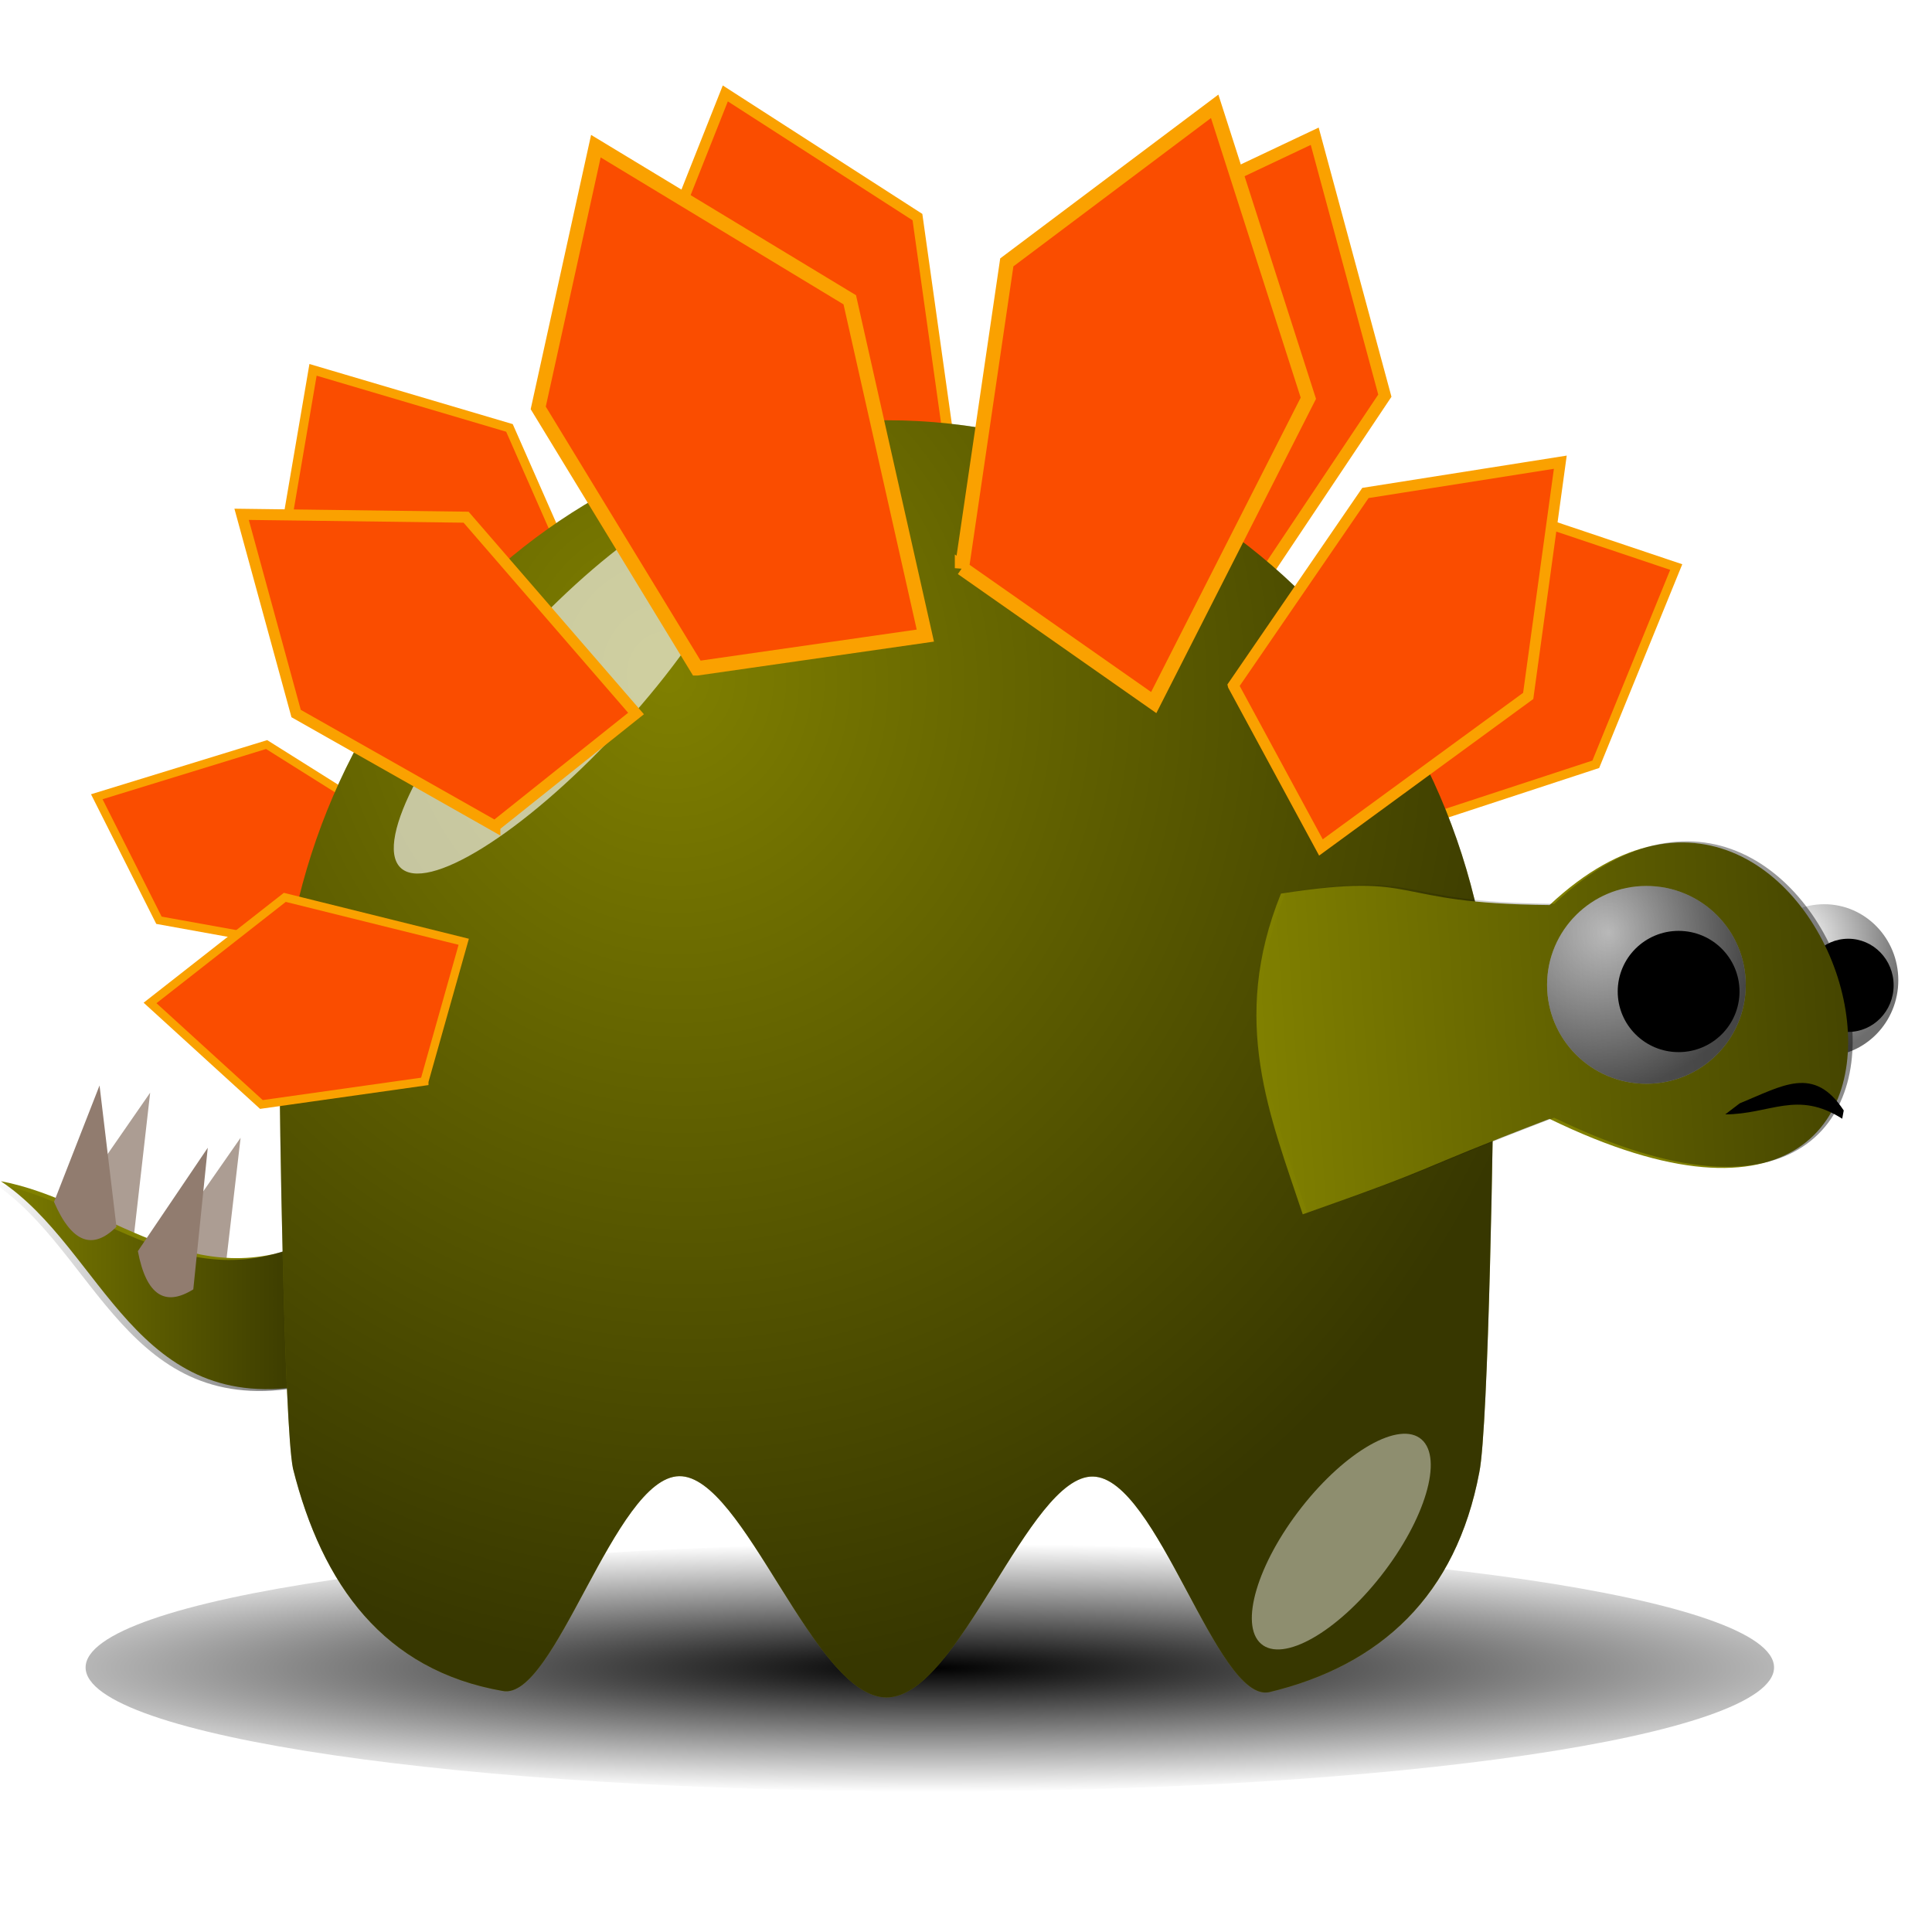<?xml version="1.0" encoding="UTF-8" standalone="no"?>
<!-- Created with Inkscape (http://www.inkscape.org/) -->

<svg
   xmlns:dc="http://purl.org/dc/elements/1.1/"
   xmlns:cc="http://creativecommons.org/ns#"
   xmlns:rdf="http://www.w3.org/1999/02/22-rdf-syntax-ns#"
   xmlns:svg="http://www.w3.org/2000/svg"
   xmlns="http://www.w3.org/2000/svg"
   xmlns:xlink="http://www.w3.org/1999/xlink"
   xmlns:sodipodi="http://sodipodi.sourceforge.net/DTD/sodipodi-0.dtd"
   xmlns:inkscape="http://www.inkscape.org/namespaces/inkscape"
   width="128"
   height="128"
   id="svg2"
   sodipodi:version="0.32"
   inkscape:version="0.47pre4 r22446"
   sodipodi:docname="Dino_triseratops real.svg"
   inkscape:output_extension="org.inkscape.output.svg.inkscape"
   version="1.0"
   inkscape:export-filename="/home/nicu/Desktop/pacman/pacman.png"
   inkscape:export-xdpi="90"
   inkscape:export-ydpi="90">
  <defs
     id="defs4">
    <inkscape:perspective
       sodipodi:type="inkscape:persp3d"
       inkscape:vp_x="-50 : 600 : 1"
       inkscape:vp_y="0 : 1000 : 0"
       inkscape:vp_z="700 : 600 : 1"
       inkscape:persp3d-origin="300 : 400 : 1"
       id="perspective2622" />
    <linearGradient
       id="linearGradient4072">
      <stop
         style="stop-color:#000000;stop-opacity:1;"
         offset="0"
         id="stop4074" />
      <stop
         style="stop-color:#000000;stop-opacity:0;"
         offset="1"
         id="stop4076" />
    </linearGradient>
    <linearGradient
       id="linearGradient2315">
      <stop
         style="stop-color:#000000;stop-opacity:0;"
         offset="0"
         id="stop2317" />
      <stop
         style="stop-color:#000000;stop-opacity:0.572;"
         offset="1"
         id="stop2319" />
    </linearGradient>
    <filter
       inkscape:collect="always"
       id="filter3730"
       x="-0.348"
       width="1.696"
       y="-0.341"
       height="1.682">
      <feGaussianBlur
         inkscape:collect="always"
         stdDeviation="5.465"
         id="feGaussianBlur3732" />
    </filter>
    <filter
       inkscape:collect="always"
       id="filter4065"
       x="-0.52"
       width="2.04"
       y="-0.453"
       height="1.907">
      <feGaussianBlur
         inkscape:collect="always"
         stdDeviation="4.151"
         id="feGaussianBlur4067" />
    </filter>
    <filter
       inkscape:collect="always"
       id="filter4112"
       x="-0.07"
       width="1.14"
       y="-0.34"
       height="1.68">
      <feGaussianBlur
         inkscape:collect="always"
         stdDeviation="3.968"
         id="feGaussianBlur4114" />
    </filter>
    <inkscape:perspective
       id="perspective2940"
       inkscape:persp3d-origin="0.5 : 0.33333333 : 1"
       inkscape:vp_z="1 : 0.5 : 1"
       inkscape:vp_y="0 : 1000 : 0"
       inkscape:vp_x="0 : 0.5 : 1"
       sodipodi:type="inkscape:persp3d" />
    <radialGradient
       inkscape:collect="always"
       xlink:href="#linearGradient2315-9"
       id="radialGradient2924-4"
       gradientUnits="userSpaceOnUse"
       gradientTransform="matrix(0.578,0.229,-0.873,2.203,588.791,-848.361)"
       cx="265.017"
       cy="395.88"
       fx="265.017"
       fy="395.88"
       r="15.981" />
    <linearGradient
       id="linearGradient2315-9">
      <stop
         style="stop-color:#000000;stop-opacity:0;"
         offset="0"
         id="stop2317-9" />
      <stop
         style="stop-color:#000000;stop-opacity:0.572;"
         offset="1"
         id="stop2319-3" />
    </linearGradient>
    <inkscape:perspective
       id="perspective2940-6"
       inkscape:persp3d-origin="0.5 : 0.33333333 : 1"
       inkscape:vp_z="1 : 0.5 : 1"
       inkscape:vp_y="0 : 1000 : 0"
       inkscape:vp_x="0 : 0.5 : 1"
       sodipodi:type="inkscape:persp3d" />
    <radialGradient
       inkscape:collect="always"
       xlink:href="#linearGradient2315-4"
       id="radialGradient2924-9"
       gradientUnits="userSpaceOnUse"
       gradientTransform="matrix(0.578,0.229,-0.873,2.203,588.791,-848.361)"
       cx="265.017"
       cy="395.88"
       fx="265.017"
       fy="395.88"
       r="15.981" />
    <linearGradient
       id="linearGradient2315-4">
      <stop
         style="stop-color:#000000;stop-opacity:0;"
         offset="0"
         id="stop2317-2" />
      <stop
         style="stop-color:#000000;stop-opacity:0.572;"
         offset="1"
         id="stop2319-2" />
    </linearGradient>
    <inkscape:perspective
       id="perspective3009"
       inkscape:persp3d-origin="0.5 : 0.33333333 : 1"
       inkscape:vp_z="1 : 0.5 : 1"
       inkscape:vp_y="0 : 1000 : 0"
       inkscape:vp_x="0 : 0.5 : 1"
       sodipodi:type="inkscape:persp3d" />
    <inkscape:perspective
       id="perspective3831"
       inkscape:persp3d-origin="0.5 : 0.33333333 : 1"
       inkscape:vp_z="1 : 0.5 : 1"
       inkscape:vp_y="0 : 1000 : 0"
       inkscape:vp_x="0 : 0.5 : 1"
       sodipodi:type="inkscape:persp3d" />
    <linearGradient
       id="linearGradient2315-8">
      <stop
         style="stop-color:#000000;stop-opacity:0;"
         offset="0"
         id="stop2317-0" />
      <stop
         style="stop-color:#000000;stop-opacity:0.572;"
         offset="1"
         id="stop2319-0" />
    </linearGradient>
    <radialGradient
       inkscape:collect="always"
       xlink:href="#linearGradient4072"
       id="radialGradient3901"
       gradientUnits="userSpaceOnUse"
       gradientTransform="matrix(1.403,1.6438735e-6,-1.4520791e-7,0.206,-89.845,403.113)"
       cx="210.889"
       cy="506.352"
       fx="210.889"
       fy="506.352"
       r="68" />
    <radialGradient
       inkscape:collect="always"
       xlink:href="#linearGradient2315"
       id="radialGradient3905"
       gradientUnits="userSpaceOnUse"
       gradientTransform="matrix(0.387,1.516,-1.423,0.363,726.515,-93.107)"
       cx="233.5"
       cy="409.862"
       fx="233.5"
       fy="409.862"
       r="15.5" />
    <linearGradient
       inkscape:collect="always"
       xlink:href="#linearGradient2315-9"
       id="linearGradient3907"
       gradientUnits="userSpaceOnUse"
       gradientTransform="translate(2.7,3.241)"
       x1="107.62"
       y1="76.005"
       x2="199.355"
       y2="76.005" />
    <radialGradient
       inkscape:collect="always"
       xlink:href="#linearGradient2315-9"
       id="radialGradient3909"
       gradientUnits="userSpaceOnUse"
       gradientTransform="matrix(0.578,0.229,-0.873,2.203,588.791,-848.361)"
       cx="265.017"
       cy="395.88"
       fx="265.017"
       fy="395.88"
       r="15.981" />
    <radialGradient
       inkscape:collect="always"
       xlink:href="#linearGradient2315"
       id="radialGradient3911"
       gradientUnits="userSpaceOnUse"
       gradientTransform="matrix(0.578,0.229,-0.873,2.203,588.791,-848.361)"
       cx="265.017"
       cy="395.88"
       fx="265.017"
       fy="395.88"
       r="15.981" />
    <radialGradient
       inkscape:collect="always"
       xlink:href="#linearGradient2315-8"
       id="radialGradient3913"
       gradientUnits="userSpaceOnUse"
       gradientTransform="matrix(0.387,1.516,-1.423,0.363,726.515,-93.107)"
       cx="233.5"
       cy="409.862"
       fx="233.5"
       fy="409.862"
       r="15.5" />
    <radialGradient
       inkscape:collect="always"
       xlink:href="#linearGradient2315-4"
       id="radialGradient3915"
       gradientUnits="userSpaceOnUse"
       gradientTransform="matrix(0.578,0.229,-0.873,2.203,588.791,-848.361)"
       cx="265.017"
       cy="395.88"
       fx="265.017"
       fy="395.88"
       r="15.981" />
    <radialGradient
       inkscape:collect="always"
       xlink:href="#linearGradient2315"
       id="radialGradient3917"
       gradientUnits="userSpaceOnUse"
       gradientTransform="matrix(0.387,1.516,-1.423,0.363,726.515,-93.107)"
       cx="233.5"
       cy="409.862"
       fx="233.5"
       fy="409.862"
       r="15.5" />
    <radialGradient
       inkscape:collect="always"
       xlink:href="#linearGradient2315"
       id="radialGradient2910"
       gradientUnits="userSpaceOnUse"
       gradientTransform="matrix(0.51,1.007,-0.965,0.489,643.335,-401.279)"
       cx="216.993"
       cy="497.959"
       fx="216.993"
       fy="497.959"
       r="65" />
    <inkscape:perspective
       id="perspective2924"
       inkscape:persp3d-origin="0.5 : 0.33333333 : 1"
       inkscape:vp_z="1 : 0.5 : 1"
       inkscape:vp_y="0 : 1000 : 0"
       inkscape:vp_x="0 : 0.5 : 1"
       sodipodi:type="inkscape:persp3d" />
    <linearGradient
       inkscape:collect="always"
       xlink:href="#linearGradient2315-4"
       id="linearGradient3716"
       x1="203.756"
       y1="101.389"
       x2="228.519"
       y2="101.389"
       gradientUnits="userSpaceOnUse"
       gradientTransform="translate(-10.262,3.781)" />
    <linearGradient
       inkscape:collect="always"
       xlink:href="#linearGradient2315-4"
       id="linearGradient3730"
       gradientUnits="userSpaceOnUse"
       gradientTransform="translate(-10.262,3.781)"
       x1="203.756"
       y1="101.389"
       x2="228.519"
       y2="101.389" />
    <linearGradient
       inkscape:collect="always"
       xlink:href="#linearGradient2315-4"
       id="linearGradient3767"
       gradientUnits="userSpaceOnUse"
       gradientTransform="translate(-10.262,3.781)"
       x1="203.756"
       y1="101.389"
       x2="228.519"
       y2="101.389" />
    <radialGradient
       inkscape:collect="always"
       xlink:href="#linearGradient2315"
       id="radialGradient3771"
       gradientUnits="userSpaceOnUse"
       gradientTransform="matrix(0.51,1.007,-0.965,0.489,643.335,-401.279)"
       cx="216.993"
       cy="497.959"
       fx="216.993"
       fy="497.959"
       r="65" />
    <inkscape:perspective
       id="perspective3735"
       inkscape:persp3d-origin="0.5 : 0.33333333 : 1"
       inkscape:vp_z="1 : 0.5 : 1"
       inkscape:vp_y="0 : 1000 : 0"
       inkscape:vp_x="0 : 0.5 : 1"
       sodipodi:type="inkscape:persp3d" />
    <inkscape:perspective
       id="perspective3761"
       inkscape:persp3d-origin="0.5 : 0.33333333 : 1"
       inkscape:vp_z="1 : 0.5 : 1"
       inkscape:vp_y="0 : 1000 : 0"
       inkscape:vp_x="0 : 0.5 : 1"
       sodipodi:type="inkscape:persp3d" />
    <inkscape:perspective
       id="perspective3761-5"
       inkscape:persp3d-origin="0.5 : 0.33333333 : 1"
       inkscape:vp_z="1 : 0.5 : 1"
       inkscape:vp_y="0 : 1000 : 0"
       inkscape:vp_x="0 : 0.5 : 1"
       sodipodi:type="inkscape:persp3d" />
    <inkscape:perspective
       id="perspective3761-53"
       inkscape:persp3d-origin="0.5 : 0.33333333 : 1"
       inkscape:vp_z="1 : 0.5 : 1"
       inkscape:vp_y="0 : 1000 : 0"
       inkscape:vp_x="0 : 0.5 : 1"
       sodipodi:type="inkscape:persp3d" />
    <inkscape:perspective
       id="perspective3825"
       inkscape:persp3d-origin="0.5 : 0.33333333 : 1"
       inkscape:vp_z="1 : 0.5 : 1"
       inkscape:vp_y="0 : 1000 : 0"
       inkscape:vp_x="0 : 0.5 : 1"
       sodipodi:type="inkscape:persp3d" />
    <inkscape:perspective
       id="perspective3863"
       inkscape:persp3d-origin="0.5 : 0.33333333 : 1"
       inkscape:vp_z="1 : 0.5 : 1"
       inkscape:vp_y="0 : 1000 : 0"
       inkscape:vp_x="0 : 0.5 : 1"
       sodipodi:type="inkscape:persp3d" />
    <radialGradient
       inkscape:collect="always"
       xlink:href="#linearGradient4072"
       id="radialGradient3914"
       gradientUnits="userSpaceOnUse"
       gradientTransform="matrix(1.403,1.6438735e-6,-1.4520791e-7,0.206,-89.845,403.113)"
       cx="210.889"
       cy="506.352"
       fx="210.889"
       fy="506.352"
       r="68" />
    <radialGradient
       inkscape:collect="always"
       xlink:href="#linearGradient2315"
       id="radialGradient3918"
       gradientUnits="userSpaceOnUse"
       gradientTransform="matrix(0.387,1.516,-1.423,0.363,726.515,-93.107)"
       cx="233.5"
       cy="409.862"
       fx="233.5"
       fy="409.862"
       r="15.5" />
    <radialGradient
       inkscape:collect="always"
       xlink:href="#linearGradient2315-8"
       id="radialGradient3920"
       gradientUnits="userSpaceOnUse"
       gradientTransform="matrix(0.387,1.516,-1.423,0.363,726.515,-93.107)"
       cx="233.5"
       cy="409.862"
       fx="233.5"
       fy="409.862"
       r="15.5" />
    <linearGradient
       inkscape:collect="always"
       xlink:href="#linearGradient2315-9"
       id="linearGradient3926"
       gradientUnits="userSpaceOnUse"
       gradientTransform="matrix(0.924,0,0,0.961,-34.764,-3.629)"
       x1="379.565"
       y1="95.96"
       x2="435.258"
       y2="92.081" />
    <radialGradient
       inkscape:collect="always"
       xlink:href="#linearGradient2315"
       id="radialGradient3945"
       gradientUnits="userSpaceOnUse"
       gradientTransform="matrix(0.471,0.968,-0.892,0.47,616.109,-379.991)"
       cx="216.993"
       cy="497.959"
       fx="216.993"
       fy="497.959"
       r="65" />
    <linearGradient
       inkscape:collect="always"
       xlink:href="#linearGradient2315-4"
       id="linearGradient3957"
       gradientUnits="userSpaceOnUse"
       gradientTransform="translate(-10.262,3.781)"
       x1="203.756"
       y1="101.389"
       x2="228.519"
       y2="101.389" />
    <inkscape:perspective
       id="perspective3969"
       inkscape:persp3d-origin="0.5 : 0.33333333 : 1"
       inkscape:vp_z="1 : 0.5 : 1"
       inkscape:vp_y="0 : 1000 : 0"
       inkscape:vp_x="0 : 0.5 : 1"
       sodipodi:type="inkscape:persp3d" />
    <inkscape:perspective
       id="perspective3969-1"
       inkscape:persp3d-origin="0.5 : 0.33333333 : 1"
       inkscape:vp_z="1 : 0.5 : 1"
       inkscape:vp_y="0 : 1000 : 0"
       inkscape:vp_x="0 : 0.5 : 1"
       sodipodi:type="inkscape:persp3d" />
    <inkscape:perspective
       id="perspective3969-0"
       inkscape:persp3d-origin="0.5 : 0.33333333 : 1"
       inkscape:vp_z="1 : 0.5 : 1"
       inkscape:vp_y="0 : 1000 : 0"
       inkscape:vp_x="0 : 0.5 : 1"
       sodipodi:type="inkscape:persp3d" />
    <inkscape:perspective
       id="perspective4009"
       inkscape:persp3d-origin="0.5 : 0.33333333 : 1"
       inkscape:vp_z="1 : 0.5 : 1"
       inkscape:vp_y="0 : 1000 : 0"
       inkscape:vp_x="0 : 0.5 : 1"
       sodipodi:type="inkscape:persp3d" />
    <inkscape:perspective
       id="perspective4031"
       inkscape:persp3d-origin="0.5 : 0.33333333 : 1"
       inkscape:vp_z="1 : 0.5 : 1"
       inkscape:vp_y="0 : 1000 : 0"
       inkscape:vp_x="0 : 0.5 : 1"
       sodipodi:type="inkscape:persp3d" />
    <radialGradient
       inkscape:collect="always"
       xlink:href="#linearGradient4072"
       id="radialGradient4115"
       gradientUnits="userSpaceOnUse"
       gradientTransform="matrix(1.403,1.6438735e-6,-1.4520791e-7,0.206,-89.845,403.113)"
       cx="210.889"
       cy="506.352"
       fx="210.889"
       fy="506.352"
       r="68" />
    <linearGradient
       inkscape:collect="always"
       xlink:href="#linearGradient2315-4"
       id="linearGradient4117"
       gradientUnits="userSpaceOnUse"
       gradientTransform="translate(-10.262,3.781)"
       x1="203.756"
       y1="101.389"
       x2="228.519"
       y2="101.389" />
    <radialGradient
       inkscape:collect="always"
       xlink:href="#linearGradient2315"
       id="radialGradient4119"
       gradientUnits="userSpaceOnUse"
       gradientTransform="matrix(0.471,0.968,-0.892,0.47,616.109,-379.991)"
       cx="216.993"
       cy="497.959"
       fx="216.993"
       fy="497.959"
       r="65" />
    <radialGradient
       inkscape:collect="always"
       xlink:href="#linearGradient2315"
       id="radialGradient4121"
       gradientUnits="userSpaceOnUse"
       gradientTransform="matrix(0.387,1.516,-1.423,0.363,726.515,-93.107)"
       cx="233.5"
       cy="409.862"
       fx="233.5"
       fy="409.862"
       r="15.5" />
    <radialGradient
       inkscape:collect="always"
       xlink:href="#linearGradient2315-8"
       id="radialGradient4123"
       gradientUnits="userSpaceOnUse"
       gradientTransform="matrix(0.387,1.516,-1.423,0.363,726.515,-93.107)"
       cx="233.5"
       cy="409.862"
       fx="233.5"
       fy="409.862"
       r="15.5" />
    <linearGradient
       inkscape:collect="always"
       xlink:href="#linearGradient2315-9"
       id="linearGradient4125"
       gradientUnits="userSpaceOnUse"
       gradientTransform="matrix(0.924,0,0,0.961,-34.764,-3.629)"
       x1="379.565"
       y1="95.96"
       x2="435.258"
       y2="92.081" />
  </defs>
  <sodipodi:namedview
     id="base"
     pagecolor="#ffffff"
     bordercolor="#666666"
     borderopacity="1.0"
     gridtolerance="10000"
     guidetolerance="10"
     objecttolerance="10"
     inkscape:pageopacity="0.0"
     inkscape:pageshadow="2"
     inkscape:zoom="3.609375"
     inkscape:cx="71.132392"
     inkscape:cy="81.383571"
     inkscape:document-units="px"
     inkscape:current-layer="layer1"
     showgrid="false"
     inkscape:window-width="1366"
     inkscape:window-height="713"
     inkscape:window-x="0"
     inkscape:window-y="0"
     showguides="true"
     inkscape:guide-bbox="true"
     height="640px"
     width="128px"
     inkscape:window-maximized="1">
    <inkscape:grid
       type="xygrid"
       id="grid3194"
       originx="0px"
       originy="0px"
       spacingx="0px"
       spacingy="0px" />
  </sodipodi:namedview>
  <g
     inkscape:label="Layer 1"
     inkscape:groupmode="layer"
     id="layer1"
     transform="translate(-233.42,-11.735)">
    <g
       id="g4079"
       transform="matrix(0.991,0,0,1,3.083,0)">
      <path
         transform="matrix(0.83,0,0,0.587,123.612,-175.614)"
         style="fill:url(#radialGradient4115);fill-opacity:1;stroke:none;filter:url(#filter4112)"
         d="m 274,507.362 c 0,7.728 -30.464,14 -68,14 -37.536,0 -68,-6.272 -68,-14 0,-7.728 30.464,-14 68,-14 37.536,0 68,6.272 68,14 z"
         id="path3832" />
      <g
         transform="matrix(0.948,0,0,0.95,17.226,-4.379)"
         id="g4045">
        <path
           style="fill:#ac9d93;fill-opacity:1;stroke:none"
           d="m 238.943,103.449 c 0.547,3.09 1.862,3.924 3.871,2.721 l 1.16,-9.859 -5.031,7.138 z"
           id="path3959-09-3"
           sodipodi:nodetypes="cccc" />
        <path
           style="fill:#ac9d93;fill-opacity:1;stroke:none"
           d="m 232.584,100.317 c 0.555,3.088 1.872,3.919 3.878,2.711 l 1.135,-9.862 -5.013,7.151 z"
           id="path3959-09"
           sodipodi:nodetypes="cccc" />
        <path
           style="fill:#fa4d00;fill-opacity:1;stroke:#faa100;stroke-width:0.639px;stroke-linecap:butt;stroke-linejoin:miter;stroke-opacity:1"
           d="m 325.968,61.861 9.606,-8.556 9.643,3.203 -5.673,13.755 -12.378,4.015 -1.198,-12.417 z"
           id="path2939-7-67"
           inkscape:transform-center-x="2.1288839"
           inkscape:transform-center-y="5.166019" />
        <path
           style="fill:#fa4d00;fill-opacity:1;stroke:#faa100;stroke-width:0.858px;stroke-linecap:butt;stroke-linejoin:miter;stroke-opacity:1"
           d="m 302.705,49.749 3.679,-17.047 13.339,-6.239 4.946,18.092 -10.475,15.502 -11.489,-10.308 z"
           id="path2939-7-7"
           inkscape:transform-center-x="-8.2533906"
           inkscape:transform-center-y="1.7150798" />
        <path
           style="fill:#fa4d00;fill-opacity:1;stroke:#faa100;stroke-width:0.568px;stroke-linecap:butt;stroke-linejoin:miter;stroke-opacity:1"
           d="m 249.643,83.181 -11.426,-2.041 -4.384,-8.613 11.977,-3.64 10.511,6.532 -6.678,7.762 z"
           id="path2939-7-66"
           inkscape:transform-center-x="-5.176897"
           inkscape:transform-center-y="1.8870101" />
        <path
           style="fill:#fa4d00;fill-opacity:1;stroke:#faa100;stroke-width:0.745px;stroke-linecap:butt;stroke-linejoin:miter;stroke-opacity:1"
           d="m 280.816,48.686 -7.496,-13.158 4.837,-12.05 13.55,8.625 2.311,16.267 -13.202,0.316 z"
           id="path2939-7-6"
           inkscape:transform-center-x="-7.4121474"
           inkscape:transform-center-y="0.0587477" />
        <path
           style="fill:#fa4d00;fill-opacity:1;stroke:#faa100;stroke-width:0.639px;stroke-linecap:butt;stroke-linejoin:miter;stroke-opacity:1"
           d="m 256.704,61.906 -9.411,-8.787 1.79,-10.364 13.852,4.05 5.447,12.24 -11.677,2.86 z"
           id="path2939-7"
           inkscape:transform-center-x="-5.9983277"
           inkscape:transform-center-y="2.0618277" />
        <g
           id="g3726"
           transform="matrix(0.94,0,0,1.051,44.202,-3.815)">
          <path
             sodipodi:nodetypes="cccc"
             id="path2914"
             d="m 218.298,101.929 c -9.259,4.09 -15.853,-2.478 -23.764,-3.781 7.707,4.543 10.08,15.755 23.224,13.502 l 0.54,-9.722 z"
             style="fill:#808000;stroke:none" />
          <path
             sodipodi:nodetypes="cccc"
             id="path2914-0"
             d="m 217.758,102.051 c -9.259,4.09 -15.853,-2.478 -23.764,-3.781 7.707,4.543 10.08,15.755 23.224,13.502 l 0.54,-9.722 z"
             style="fill:url(#linearGradient4117);fill-opacity:1;stroke:none" />
        </g>
        <path
           sodipodi:nodetypes="cccsssccssc"
           id="path3834"
           d="m 332.339,90.805 c 0,3.318 -0.349,25.736 -1.012,28.848 -1.63,8.537 -6.905,13.451 -14.827,15.322 -3.682,0.715 -7.87,-14.953 -12.415,-15.04 -4.545,-0.087 -9.448,15.405 -14.558,15.405 -5.135,0 -10.059,-15.501 -14.622,-15.43 -4.563,0.072 -8.765,15.717 -12.455,14.977 -8.354,-1.442 -12.722,-7.387 -14.782,-15.515 -0.624,-3.025 -0.953,-25.349 -0.953,-28.567 0,-24.583 19.18,-44.535 42.812,-44.535 23.632,0 42.812,19.952 42.812,44.535 z"
           style="fill:#808000;fill-opacity:1;stroke:none" />
        <path
           style="fill:url(#radialGradient4119);fill-opacity:1;stroke:none"
           d="m 332.339,90.805 c 0,3.318 -0.349,25.736 -1.012,28.848 -1.63,8.537 -6.905,13.451 -14.827,15.322 -3.682,0.715 -7.87,-14.953 -12.415,-15.04 -4.545,-0.087 -9.448,15.405 -14.558,15.405 -5.135,0 -10.059,-15.501 -14.622,-15.43 -4.563,0.072 -8.765,15.717 -12.455,14.977 -8.354,-1.442 -12.722,-7.387 -14.782,-15.515 -0.624,-3.025 -0.953,-25.349 -0.953,-28.567 0,-24.583 19.18,-44.535 42.812,-44.535 23.632,0 42.812,19.952 42.812,44.535 z"
           id="path3836"
           sodipodi:nodetypes="cccsssccssc" />
        <path
           id="path3854"
           d="m 180.009,413.252 c -10.026,10.27 -20.406,16.414 -23.171,13.715 -2.765,-2.699 3.128,-13.225 13.153,-23.494 10.026,-10.27 20.406,-16.414 23.171,-13.715 2.765,2.699 -3.128,13.225 -13.153,23.494 z"
           style="fill:#ffffff;fill-opacity:0.627;stroke:none;filter:url(#filter3730)"
           transform="matrix(0.659,0,0,0.685,151.87,-215.024)" />
        <path
           id="path3856"
           d="m 262,501.862 c 0,7.452 -2.464,13.5 -5.5,13.5 -3.036,0 -5.5,-6.048 -5.5,-13.5 0,-7.452 2.464,-13.5 5.5,-13.5 3.036,0 5.5,6.048 5.5,13.5 z"
           style="fill:#ffffff;fill-opacity:0.434;stroke:none;filter:url(#filter4065)"
           transform="matrix(0.508,0.436,-0.419,0.528,401.575,-252.345)" />
        <g
           transform="matrix(0.337,0,0,0.342,273.595,-59.98)"
           id="g3846">
          <path
             transform="translate(4,7)"
             d="m 255,417.862 c 0,8.56 -6.94,15.5 -15.5,15.5 -8.56,0 -15.5,-6.94 -15.5,-15.5 0,-8.56 6.94,-15.5 15.5,-15.5 8.56,0 15.5,6.94 15.5,15.5 z"
             sodipodi:ry="15.5"
             sodipodi:rx="15.5"
             sodipodi:cy="417.86218"
             sodipodi:cx="239.5"
             id="path3848"
             style="fill:#ffffff;fill-opacity:1;stroke:none"
             sodipodi:type="arc" />
          <path
             sodipodi:type="arc"
             style="fill:url(#radialGradient4121);fill-opacity:1;stroke:none"
             id="path3850"
             sodipodi:cx="239.5"
             sodipodi:cy="417.86218"
             sodipodi:rx="15.5"
             sodipodi:ry="15.5"
             d="m 255,417.862 c 0,8.56 -6.94,15.5 -15.5,15.5 -8.56,0 -15.5,-6.94 -15.5,-15.5 0,-8.56 6.94,-15.5 15.5,-15.5 8.56,0 15.5,6.94 15.5,15.5 z"
             transform="translate(4,7)" />
          <path
             transform="matrix(0.613,0,0,0.613,101.71,169.753)"
             d="m 255,417.862 c 0,8.56 -6.94,15.5 -15.5,15.5 -8.56,0 -15.5,-6.94 -15.5,-15.5 0,-8.56 6.94,-15.5 15.5,-15.5 8.56,0 15.5,6.94 15.5,15.5 z"
             sodipodi:ry="15.5"
             sodipodi:rx="15.5"
             sodipodi:cy="417.86218"
             sodipodi:cx="239.5"
             id="path3852"
             style="fill:#000000;fill-opacity:1;stroke:none"
             sodipodi:type="arc" />
        </g>
        <path
           style="fill:#fa4d00;fill-opacity:1;stroke:#faa100;stroke-width:0.77px;stroke-linecap:butt;stroke-linejoin:miter;stroke-opacity:1"
           d="m 261.911,74.575 -14.021,-7.852 -3.844,-13.893 15.83,0.201 11.985,13.691 -9.95,7.852 z"
           id="path2939" />
        <path
           style="fill:#fa4d00;fill-opacity:1;stroke:#faa100;stroke-width:1.001px;stroke-linecap:butt;stroke-linejoin:miter;stroke-opacity:1"
           d="m 276.159,63.574 -11.195,-18.165 4.065,-18.253 17.905,10.714 5.329,23.418 -16.103,2.286 z"
           id="path2939-6" />
        <path
           style="fill:#fa4d00;fill-opacity:1;stroke:#faa100;stroke-width:0.582px;stroke-linecap:butt;stroke-linejoin:miter;stroke-opacity:1"
           d="m 256.933,92.382 -11.491,1.606 -7.853,-7.08 9.503,-7.364 12.618,3.097 -2.777,9.74 z"
           id="path2939-3" />
        <path
           style="fill:#fa4d00;fill-opacity:1;stroke:#faa100;stroke-width:1.001px;stroke-linecap:butt;stroke-linejoin:miter;stroke-opacity:1"
           d="m 294.843,56.587 3.165,-21.325 14.66,-10.885 6.606,20.358 -10.904,21.224 -13.527,-9.372 z"
           id="path2939-4" />
        <path
           style="fill:#808000;stroke:none"
           d="m 317.342,79.281 c -3.641,8.896 -0.756,15.529 1.536,22.368 10.404,-3.624 6.988,-2.704 17.407,-6.657 34.705,16.672 20.567,-33.987 10e-6,-14.912 -11.69,-0.106 -8.789,-2.344 -18.943,-0.799 z"
           id="path3815"
           sodipodi:nodetypes="ccccc" />
        <g
           transform="matrix(0.452,0,0,0.445,233.053,-103.418)"
           id="g3846-1">
          <path
             transform="translate(4,7)"
             d="m 255,417.862 c 0,8.56 -6.94,15.5 -15.5,15.5 -8.56,0 -15.5,-6.94 -15.5,-15.5 0,-8.56 6.94,-15.5 15.5,-15.5 8.56,0 15.5,6.94 15.5,15.5 z"
             sodipodi:ry="15.5"
             sodipodi:rx="15.5"
             sodipodi:cy="417.86218"
             sodipodi:cx="239.5"
             id="path3848-6"
             style="fill:#ffffff;fill-opacity:1;stroke:none"
             sodipodi:type="arc" />
          <path
             sodipodi:type="arc"
             style="fill:url(#radialGradient4123);fill-opacity:1;stroke:none"
             id="path3850-4"
             sodipodi:cx="239.5"
             sodipodi:cy="417.86218"
             sodipodi:rx="15.5"
             sodipodi:ry="15.5"
             d="m 255,417.862 c 0,8.56 -6.94,15.5 -15.5,15.5 -8.56,0 -15.5,-6.94 -15.5,-15.5 0,-8.56 6.94,-15.5 15.5,-15.5 8.56,0 15.5,6.94 15.5,15.5 z"
             transform="translate(4,7)" />
          <path
             transform="matrix(0.613,0,0,0.613,101.71,169.753)"
             d="m 255,417.862 c 0,8.56 -6.94,15.5 -15.5,15.5 -8.56,0 -15.5,-6.94 -15.5,-15.5 0,-8.56 6.94,-15.5 15.5,-15.5 8.56,0 15.5,6.94 15.5,15.5 z"
             sodipodi:ry="15.5"
             sodipodi:rx="15.5"
             sodipodi:cy="417.86218"
             sodipodi:cx="239.5"
             id="path3852-5"
             style="fill:#000000;fill-opacity:1;stroke:none"
             sodipodi:type="arc" />
        </g>
        <path
           sodipodi:nodetypes="ccccc"
           id="path3896"
           d="m 357.03,94.404 c -2.116,-3.176 -4.298,-1.72 -7.336,-0.495 l -1.021,0.771 c 3.205,-0.017 5.072,-1.703 8.25,0.302 l 0.107,-0.578 z"
           style="fill:#000000;fill-opacity:1;fill-rule:evenodd;stroke:none" />
        <path
           style="fill:url(#linearGradient4125);fill-opacity:1;stroke:none"
           d="m 317.663,79.199 c -3.641,8.896 -0.756,15.529 1.536,22.368 10.404,-3.624 6.988,-2.704 17.407,-6.657 34.705,16.672 20.567,-33.987 1e-5,-14.912 -11.69,-0.106 -8.789,-2.344 -18.943,-0.799 z"
           id="path3815-8"
           sodipodi:nodetypes="ccccc" />
        <path
           style="fill:#fa4d00;fill-opacity:1;stroke:#faa100;stroke-width:0.77px;stroke-linecap:butt;stroke-linejoin:miter;stroke-opacity:1"
           d="m 313.98,64.774 9.319,-13.432 13.743,-2.146 -2.264,16.299 -14.617,10.569 -6.181,-11.289 z"
           id="path2939-47" />
        <path
           style="fill:#917c6f;fill-opacity:1;stroke:#faa1b8;stroke-opacity:0"
           d="m 230.816,100.783 c 1.259,2.874 2.733,3.376 4.403,1.734 l -1.192,-9.855 -3.211,8.121 z"
           id="path3959"
           sodipodi:nodetypes="cccc" />
        <path
           style="fill:#917c6f;fill-opacity:1;stroke:#faa1b8;stroke-width:1;stroke-opacity:0"
           d="m 236.73,104.216 c 0.591,3.082 1.918,3.897 3.909,2.665 l 1.02,-9.874 -4.929,7.209 z"
           id="path3959-5"
           sodipodi:nodetypes="cccc" />
      </g>
    </g>
  </g>
</svg>
